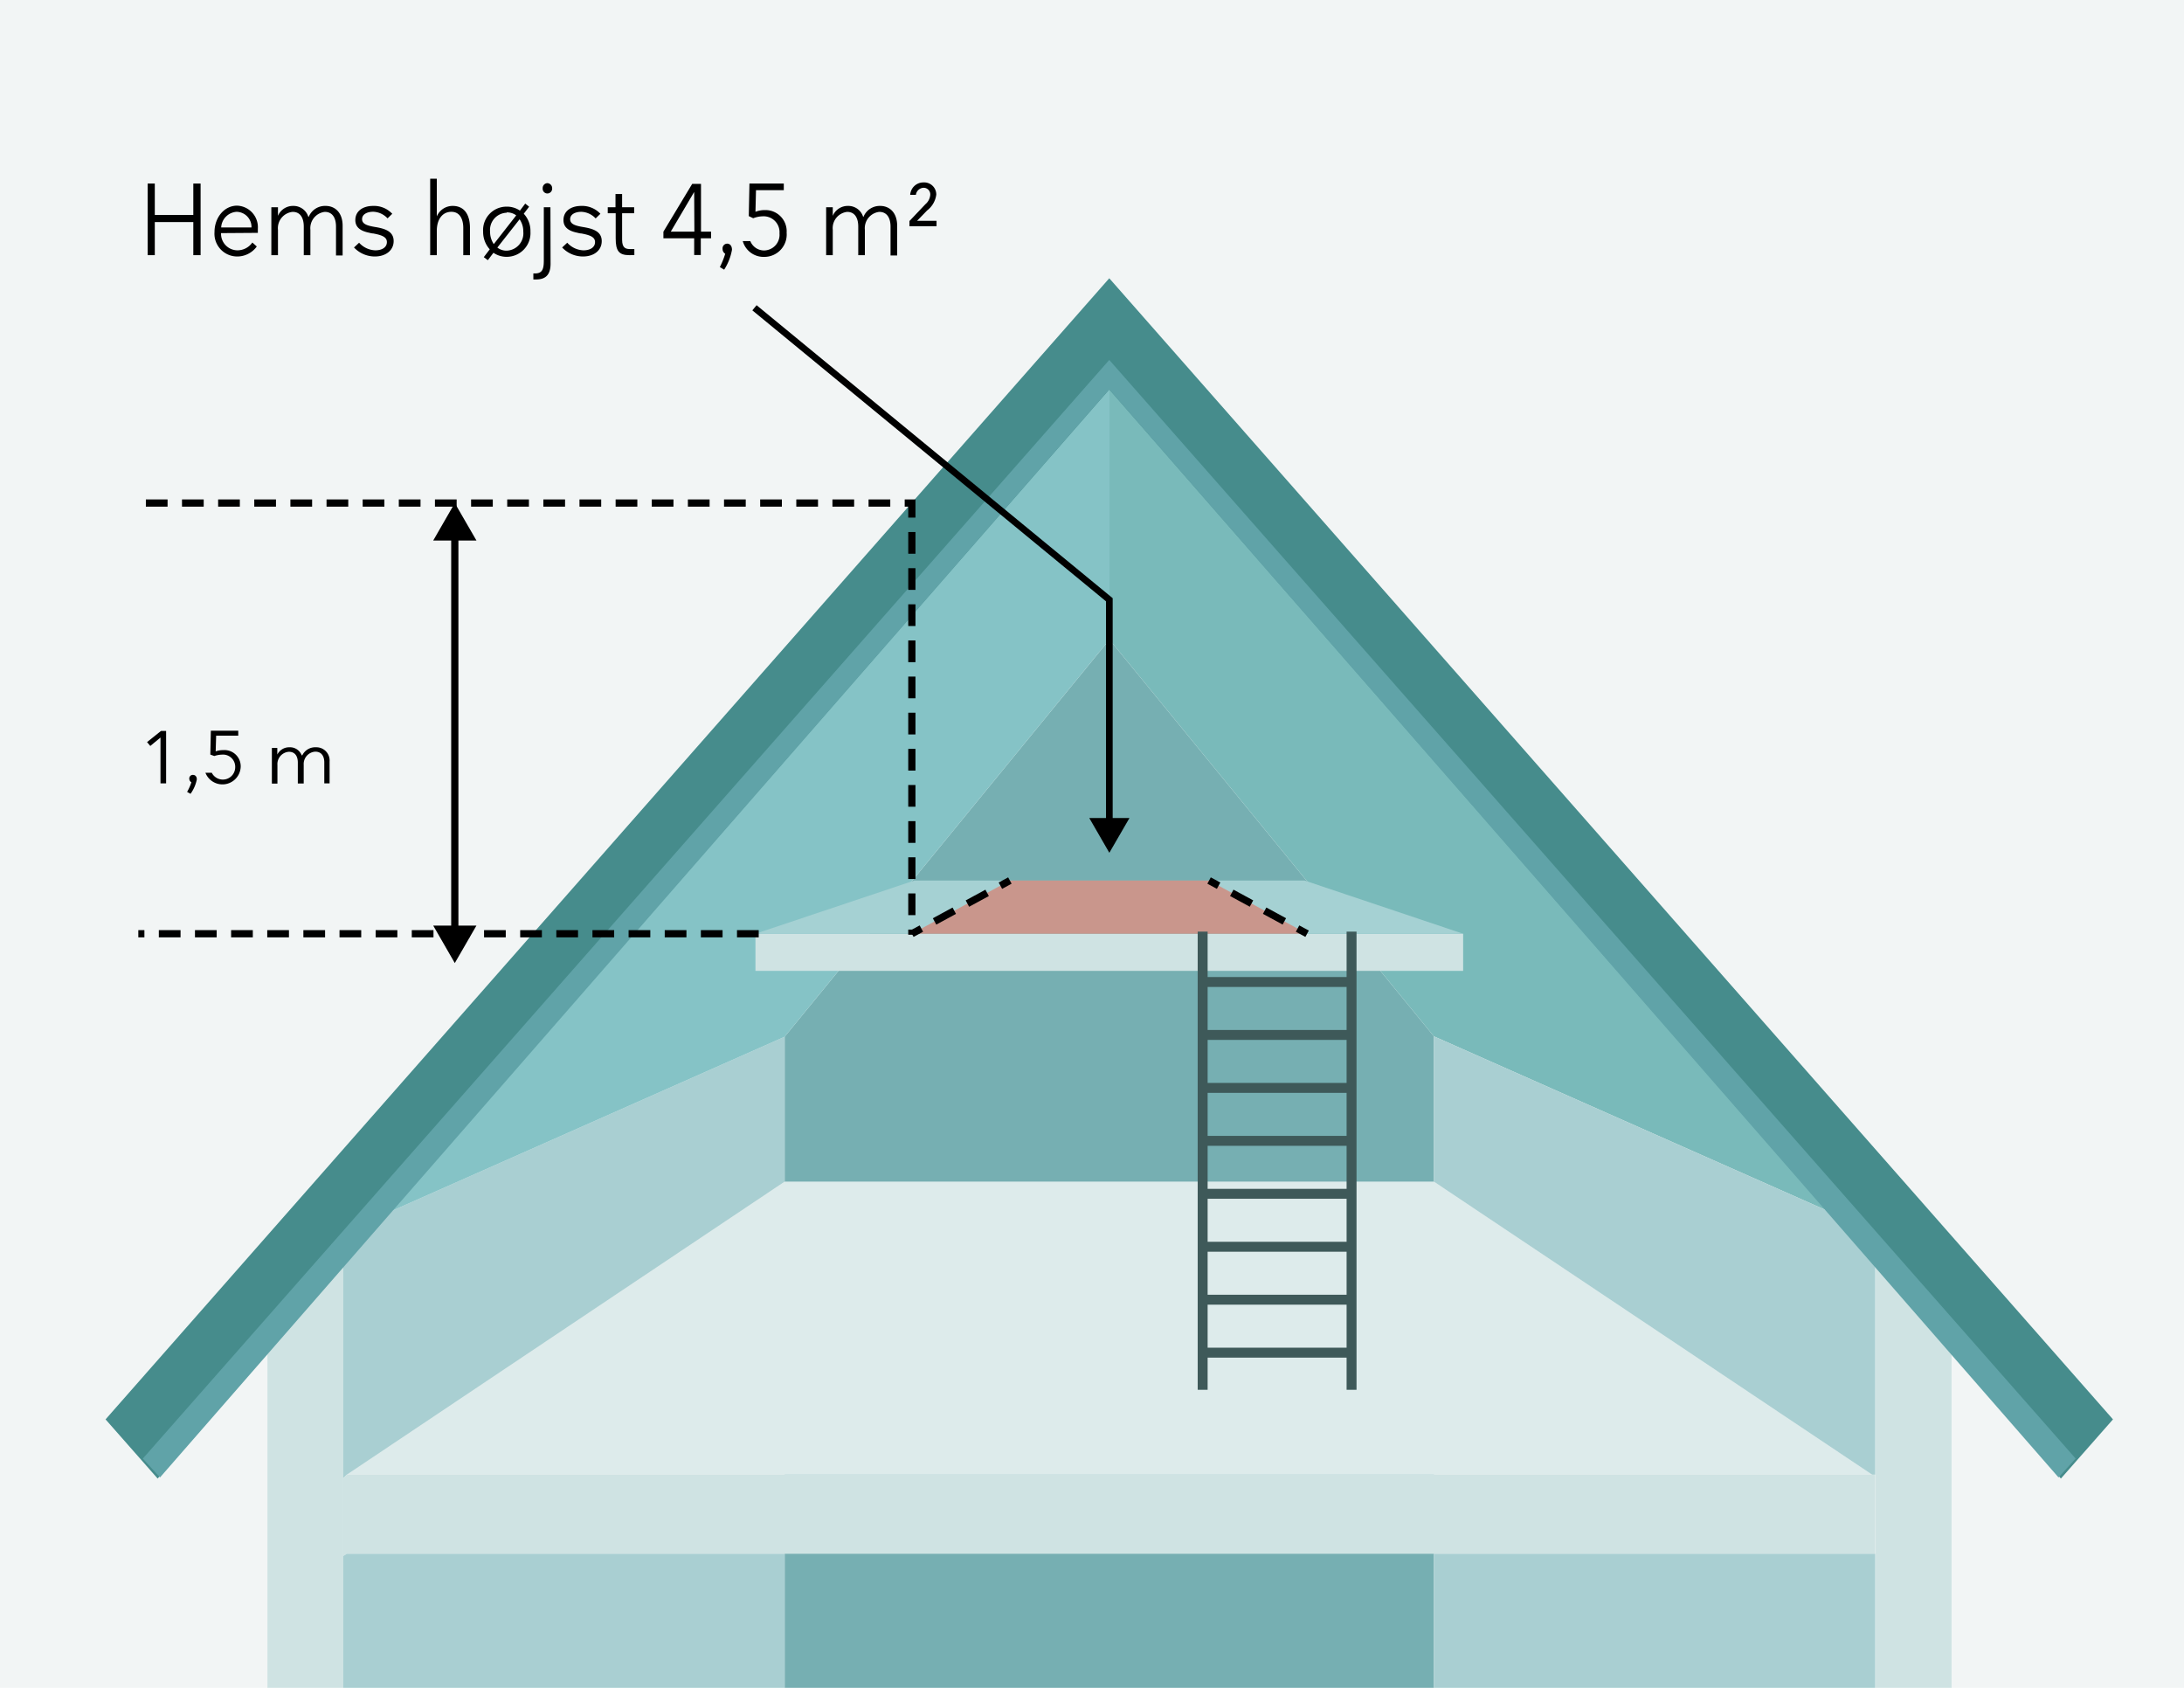 <svg xmlns="http://www.w3.org/2000/svg" xmlns:xlink="http://www.w3.org/1999/xlink" viewBox="0 0 330 255"><defs><style>.cls-1,.cls-14,.cls-15,.cls-16,.cls-17,.cls-18{fill:none;}.cls-2{fill:#f2f5f5;}.cls-3{fill:#cfe3e3;}.cls-4{fill:#76afb2;}.cls-5{fill:#ddebeb;}.cls-6{fill:#a9cfd2;}.cls-7{fill:#79baba;}.cls-8{fill:#85c3c6;}.cls-9{fill:#468c8c;}.cls-10{clip-path:url(#clip-path);}.cls-11{fill:#60a3a8;}.cls-12{fill:#a5d1d3;}.cls-13{fill:#ee5c47;opacity:0.5;}.cls-14,.cls-15,.cls-16,.cls-17{stroke:#000;}.cls-14,.cls-15,.cls-16,.cls-17,.cls-18{stroke-miterlimit:10;}.cls-14,.cls-15,.cls-16{stroke-width:1.09px;}.cls-15{stroke-dasharray:3.39 2.26;}.cls-16{stroke-dasharray:3.28 2.18;}.cls-17{stroke-width:1.01px;}.cls-18{stroke:#3e5959;stroke-width:1.5px;}</style><clipPath id="clip-path"><polygon class="cls-1" points="319.04 214.39 167.61 42.04 16.15 214.43 24.18 223.21 167.61 58.84 311.04 223.21 319.04 214.39"/></clipPath></defs><g id="Lag_3" data-name="Lag 3"><rect class="cls-2" x="-2" y="-2.5" width="334" height="271"/></g><g id="Lag_6" data-name="Lag 6"><polygon class="cls-3" points="51.87 186.19 51.87 255.5 40.41 255.5 40.41 197.65 51.87 186.19"/><polygon class="cls-3" points="283.41 186.19 283.41 255.5 294.88 255.5 294.88 197.65 283.41 186.19"/><polygon class="cls-4" points="216.66 156.57 216.66 255.5 118.56 255.5 118.56 156.63 167.64 96.63 216.66 156.57"/><polygon class="cls-5" points="282.89 222.8 52.4 222.8 118.56 178.52 216.66 178.52 282.89 222.8"/><polygon class="cls-6" points="118.56 156.63 118.56 178.52 52.4 222.8 51.87 223.32 51.87 186.19 118.56 156.63"/><polygon class="cls-7" points="283.35 186.13 216.66 156.57 167.64 96.63 167.64 57.33 265.42 168.21 283.35 186.13"/><polygon class="cls-8" points="167.64 57.33 167.64 96.63 118.56 156.63 51.87 186.19 69.85 168.21 167.64 57.33"/><polygon class="cls-6" points="283.35 186.13 283.35 222.8 282.89 222.8 216.66 178.52 216.66 156.57 283.35 186.13"/><polygon class="cls-3" points="283.35 222.8 283.35 234.75 52.4 234.75 51.87 235.08 51.87 223.32 52.4 222.8 283.35 222.8"/><rect class="cls-6" x="216.66" y="234.75" width="66.69" height="20.75"/><polygon class="cls-6" points="118.56 234.75 118.56 255.5 51.87 255.5 51.87 235.08 52.4 234.75 118.56 234.75"/><polygon class="cls-9" points="319.27 214.44 311.4 223.38 167.61 58.84 23.82 223.38 15.95 214.44 167.61 42.04 319.27 214.44"/><g class="cls-10"><polygon class="cls-11" points="327.35 235.96 167.61 54.38 7.86 235.96 16.27 244.37 167.61 71.19 318.95 244.37 327.35 235.96"/></g><rect class="cls-3" x="114.15" y="141.07" width="106.93" height="5.61"/><polygon class="cls-12" points="114.14 141.07 138.16 133.03 197.12 133.03 221.07 141.07 114.14 141.07"/><polygon class="cls-13" points="137.78 141.07 152.59 133.03 182.69 133.03 197.5 141.07 137.78 141.07"/><line class="cls-14" x1="182.69" y1="133.03" x2="184.13" y2="133.81"/><line class="cls-15" x1="186.12" y1="134.89" x2="195.07" y2="139.75"/><line class="cls-14" x1="196.06" y1="140.29" x2="197.5" y2="141.07"/><line class="cls-14" x1="137.78" y1="141.07" x2="139.22" y2="140.29"/><line class="cls-15" x1="141.21" y1="139.21" x2="150.16" y2="134.35"/><line class="cls-14" x1="151.16" y1="133.81" x2="152.59" y2="133.03"/><line class="cls-16" x1="114.64" y1="141.07" x2="20.9" y2="141.07"/><polyline class="cls-16" points="22.04 76 137.78 76 137.78 141.22"/><polyline class="cls-17" points="114 46.5 167.62 90.61 167.62 124.47"/><polygon points="164.59 123.59 167.62 128.84 170.66 123.59 164.59 123.59"/><path d="M29.21,38.55v-5H23.39v5H22.31V27.73h1.08v4.75h5.82V27.73h1.1V38.55Z"/><path d="M33.4,35.22a2.5,2.5,0,0,0,2.5,2.6,2.76,2.76,0,0,0,2.23-1.18l.67.6a3.64,3.64,0,0,1-3,1.51,3.44,3.44,0,0,1-3.39-3.68c0-2.19,1.46-4,3.42-4a3.26,3.26,0,0,1,3.13,3.48q0,.33,0,.63ZM35.75,32a2.49,2.49,0,0,0-2.33,2.36H38A2.29,2.29,0,0,0,35.75,32Z"/><path d="M46.65,32.76a2.65,2.65,0,0,1,2.56-1.65c1.4,0,2.56,1,2.56,3v4.49h-1V34.23c0-1.12-.41-2.22-1.7-2.22a2.48,2.48,0,0,0-2.17,2.71v3.83h-1V34.23c0-1.12-.4-2.22-1.68-2.22A2.47,2.47,0,0,0,42,34.72v3.83H41V31.31h1v1.3h0a2.45,2.45,0,0,1,2.31-1.5,2.34,2.34,0,0,1,2.28,1.65Z"/><path d="M56.63,38.75a4.33,4.33,0,0,1-3.14-1.36l.77-.72a3.45,3.45,0,0,0,2.45,1.15c1,0,1.75-.44,1.75-1.25s-.87-1.07-2.07-1.3c-.2,0-.4-.06-.61-.11-1.18-.24-2.09-.73-2.09-1.91,0-1.35,1.12-2.14,2.69-2.14a3.76,3.76,0,0,1,2.89,1.19l-.71.69a3.1,3.1,0,0,0-2.17-1c-.84,0-1.68.34-1.68,1.12s.87,1,2,1.19c1.6.26,2.77.72,2.77,2.12S58.3,38.75,56.63,38.75Z"/><path d="M66,32.7a2.58,2.58,0,0,1,2.4-1.59c1.91,0,2.61,1.54,2.61,3.3v4.14H70V34.43C70,33.25,69.57,32,68.2,32S66,33.17,66,34.87v3.68h-1V27h1v5.7Z"/><path d="M80.15,35a3.59,3.59,0,0,1-3.59,3.8,3.49,3.49,0,0,1-2-.61l-.85,1.12-.61-.46L74,37.67A3.93,3.93,0,0,1,73,35a3.54,3.54,0,0,1,3.56-3.78,3.45,3.45,0,0,1,2,.6l.8-1.06.59.47-.81,1.06A3.83,3.83,0,0,1,80.15,35Zm-3.59-2.86A2.61,2.61,0,0,0,74.05,35a3.31,3.31,0,0,0,.56,1.88L78,32.54A2.29,2.29,0,0,0,76.56,32.09Zm-1.41,5.26a2.2,2.2,0,0,0,1.41.47A2.62,2.62,0,0,0,79.07,35a3.22,3.22,0,0,0-.56-1.87Z"/><path d="M83.19,39.84c0,2-1.09,2.38-2.2,2.38h-.4v-.91h.25c1.06,0,1.33-.59,1.33-1.92V31.31h1ZM82,28.46a.74.74,0,0,1,.7-.79.76.76,0,0,1,.73.79.73.73,0,0,1-.73.77A.71.71,0,0,1,82,28.46Z"/><path d="M88.08,38.75a4.33,4.33,0,0,1-3.14-1.36l.77-.72a3.45,3.45,0,0,0,2.45,1.15c1,0,1.75-.44,1.75-1.25s-.87-1.07-2.07-1.3c-.2,0-.4-.06-.61-.11-1.18-.24-2.09-.73-2.09-1.91,0-1.35,1.12-2.14,2.69-2.14a3.76,3.76,0,0,1,2.89,1.19L90,33a3.1,3.1,0,0,0-2.17-1c-.84,0-1.68.34-1.68,1.12s.87,1,2,1.19c1.6.26,2.77.72,2.77,2.12S89.75,38.75,88.08,38.75Z"/><path d="M95.11,38.55c-1.6,0-2.08-.64-2.08-2.55V32.22h-1.2v-.91H93v-2h1v2h1.82v.91H94v4c0,1.3.58,1.41,1.28,1.41h.57v.91Z"/><path d="M105.89,36v2.53h-1V36h-4.65V35l4.35-7.22h1.33V35h1.52v1Zm-1-7h0l-3.54,6h3.57Z"/><path d="M109.58,38.34a.86.86,0,0,1-.4-.75.71.71,0,0,1,.7-.78c.35,0,.72.26.72.93a8.13,8.13,0,0,1-1.18,3l-.65-.39A12.45,12.45,0,0,0,109.58,38.34Z"/><path d="M113.14,32.65l.1-4.92h5.19v1h-4.2L114.15,32a3.79,3.79,0,0,1,1.41-.26,3.2,3.2,0,0,1,3.3,3.41,3.38,3.38,0,0,1-3.39,3.66,3.26,3.26,0,0,1-3.24-2.39h1.14a2.24,2.24,0,0,0,2.1,1.42,2.37,2.37,0,0,0,2.31-2.58,2.4,2.4,0,0,0-2.53-2.58,4.25,4.25,0,0,0-1.44.29Z"/><path d="M130.47,32.76A2.65,2.65,0,0,1,133,31.11c1.4,0,2.56,1,2.56,3v4.49h-1V34.23c0-1.12-.42-2.22-1.71-2.22a2.48,2.48,0,0,0-2.17,2.71v3.83h-1V34.23c0-1.12-.4-2.22-1.68-2.22a2.47,2.47,0,0,0-2.17,2.71v3.83h-1V31.31h1v1.3h0a2.45,2.45,0,0,1,2.31-1.5,2.34,2.34,0,0,1,2.28,1.65Z"/><path d="M137.42,34.18v-.79l2.4-2.53a2.09,2.09,0,0,0,.74-1.4,1,1,0,0,0-1-1.09,1.22,1.22,0,0,0-1.17,1.07h-.86a2,2,0,0,1,2-1.88,1.83,1.83,0,0,1,1.94,1.84,3.57,3.57,0,0,1-1.39,2.4l-1.51,1.56h2.94v.82Z"/><line class="cls-14" x1="68.72" y1="80.7" x2="68.72" y2="140.8"/><polygon points="65.46 81.66 68.72 76 71.99 81.66 65.46 81.66"/><polygon points="65.46 139.84 68.72 145.5 71.99 139.84 65.46 139.84"/><path d="M24.25,118.35v-6.92l-1.54,1.27-.49-.58,2.11-1.69h.77v7.92Z"/><path d="M28.92,118.19a.63.63,0,0,1-.32-.55.54.54,0,0,1,.56-.57c.28,0,.58.19.58.68a5.56,5.56,0,0,1-.95,2.18l-.52-.29A7.69,7.69,0,0,0,28.92,118.19Z"/><path d="M31.78,114l.08-3.6H36v.74H32.66l-.07,2.38a3.09,3.09,0,0,1,1.13-.19,2.45,2.45,0,0,1,2.65,2.49,2.76,2.76,0,0,1-5.33.93H32a1.87,1.87,0,0,0,3.54-.85,1.84,1.84,0,0,0-2-1.89,3.89,3.89,0,0,0-1.16.21Z"/><path d="M45.68,114.11a2.16,2.16,0,0,1,2.06-1.21,2,2,0,0,1,2.06,2.16v3.29H49v-3.17c0-.81-.33-1.62-1.37-1.62a1.87,1.87,0,0,0-1.74,2v2.81H45v-3.17c0-.81-.32-1.62-1.35-1.62a1.86,1.86,0,0,0-1.73,2v2.81h-.84V113h.82v1h0a2,2,0,0,1,1.85-1.1,1.87,1.87,0,0,1,1.83,1.21Z"/><line class="cls-18" x1="181.72" y1="140.75" x2="181.72" y2="209.97"/><line class="cls-18" x1="204.22" y1="148.36" x2="181.72" y2="148.36"/><line class="cls-18" x1="204.22" y1="156.36" x2="181.72" y2="156.36"/><line class="cls-18" x1="204.22" y1="164.36" x2="181.72" y2="164.36"/><line class="cls-18" x1="204.22" y1="172.36" x2="181.72" y2="172.36"/><line class="cls-18" x1="204.22" y1="180.36" x2="181.72" y2="180.36"/><line class="cls-18" x1="204.22" y1="188.36" x2="181.72" y2="188.36"/><line class="cls-18" x1="204.22" y1="196.36" x2="181.72" y2="196.36"/><line class="cls-18" x1="204.22" y1="204.36" x2="181.72" y2="204.36"/><line class="cls-18" x1="204.22" y1="140.75" x2="204.22" y2="209.97"/></g></svg>